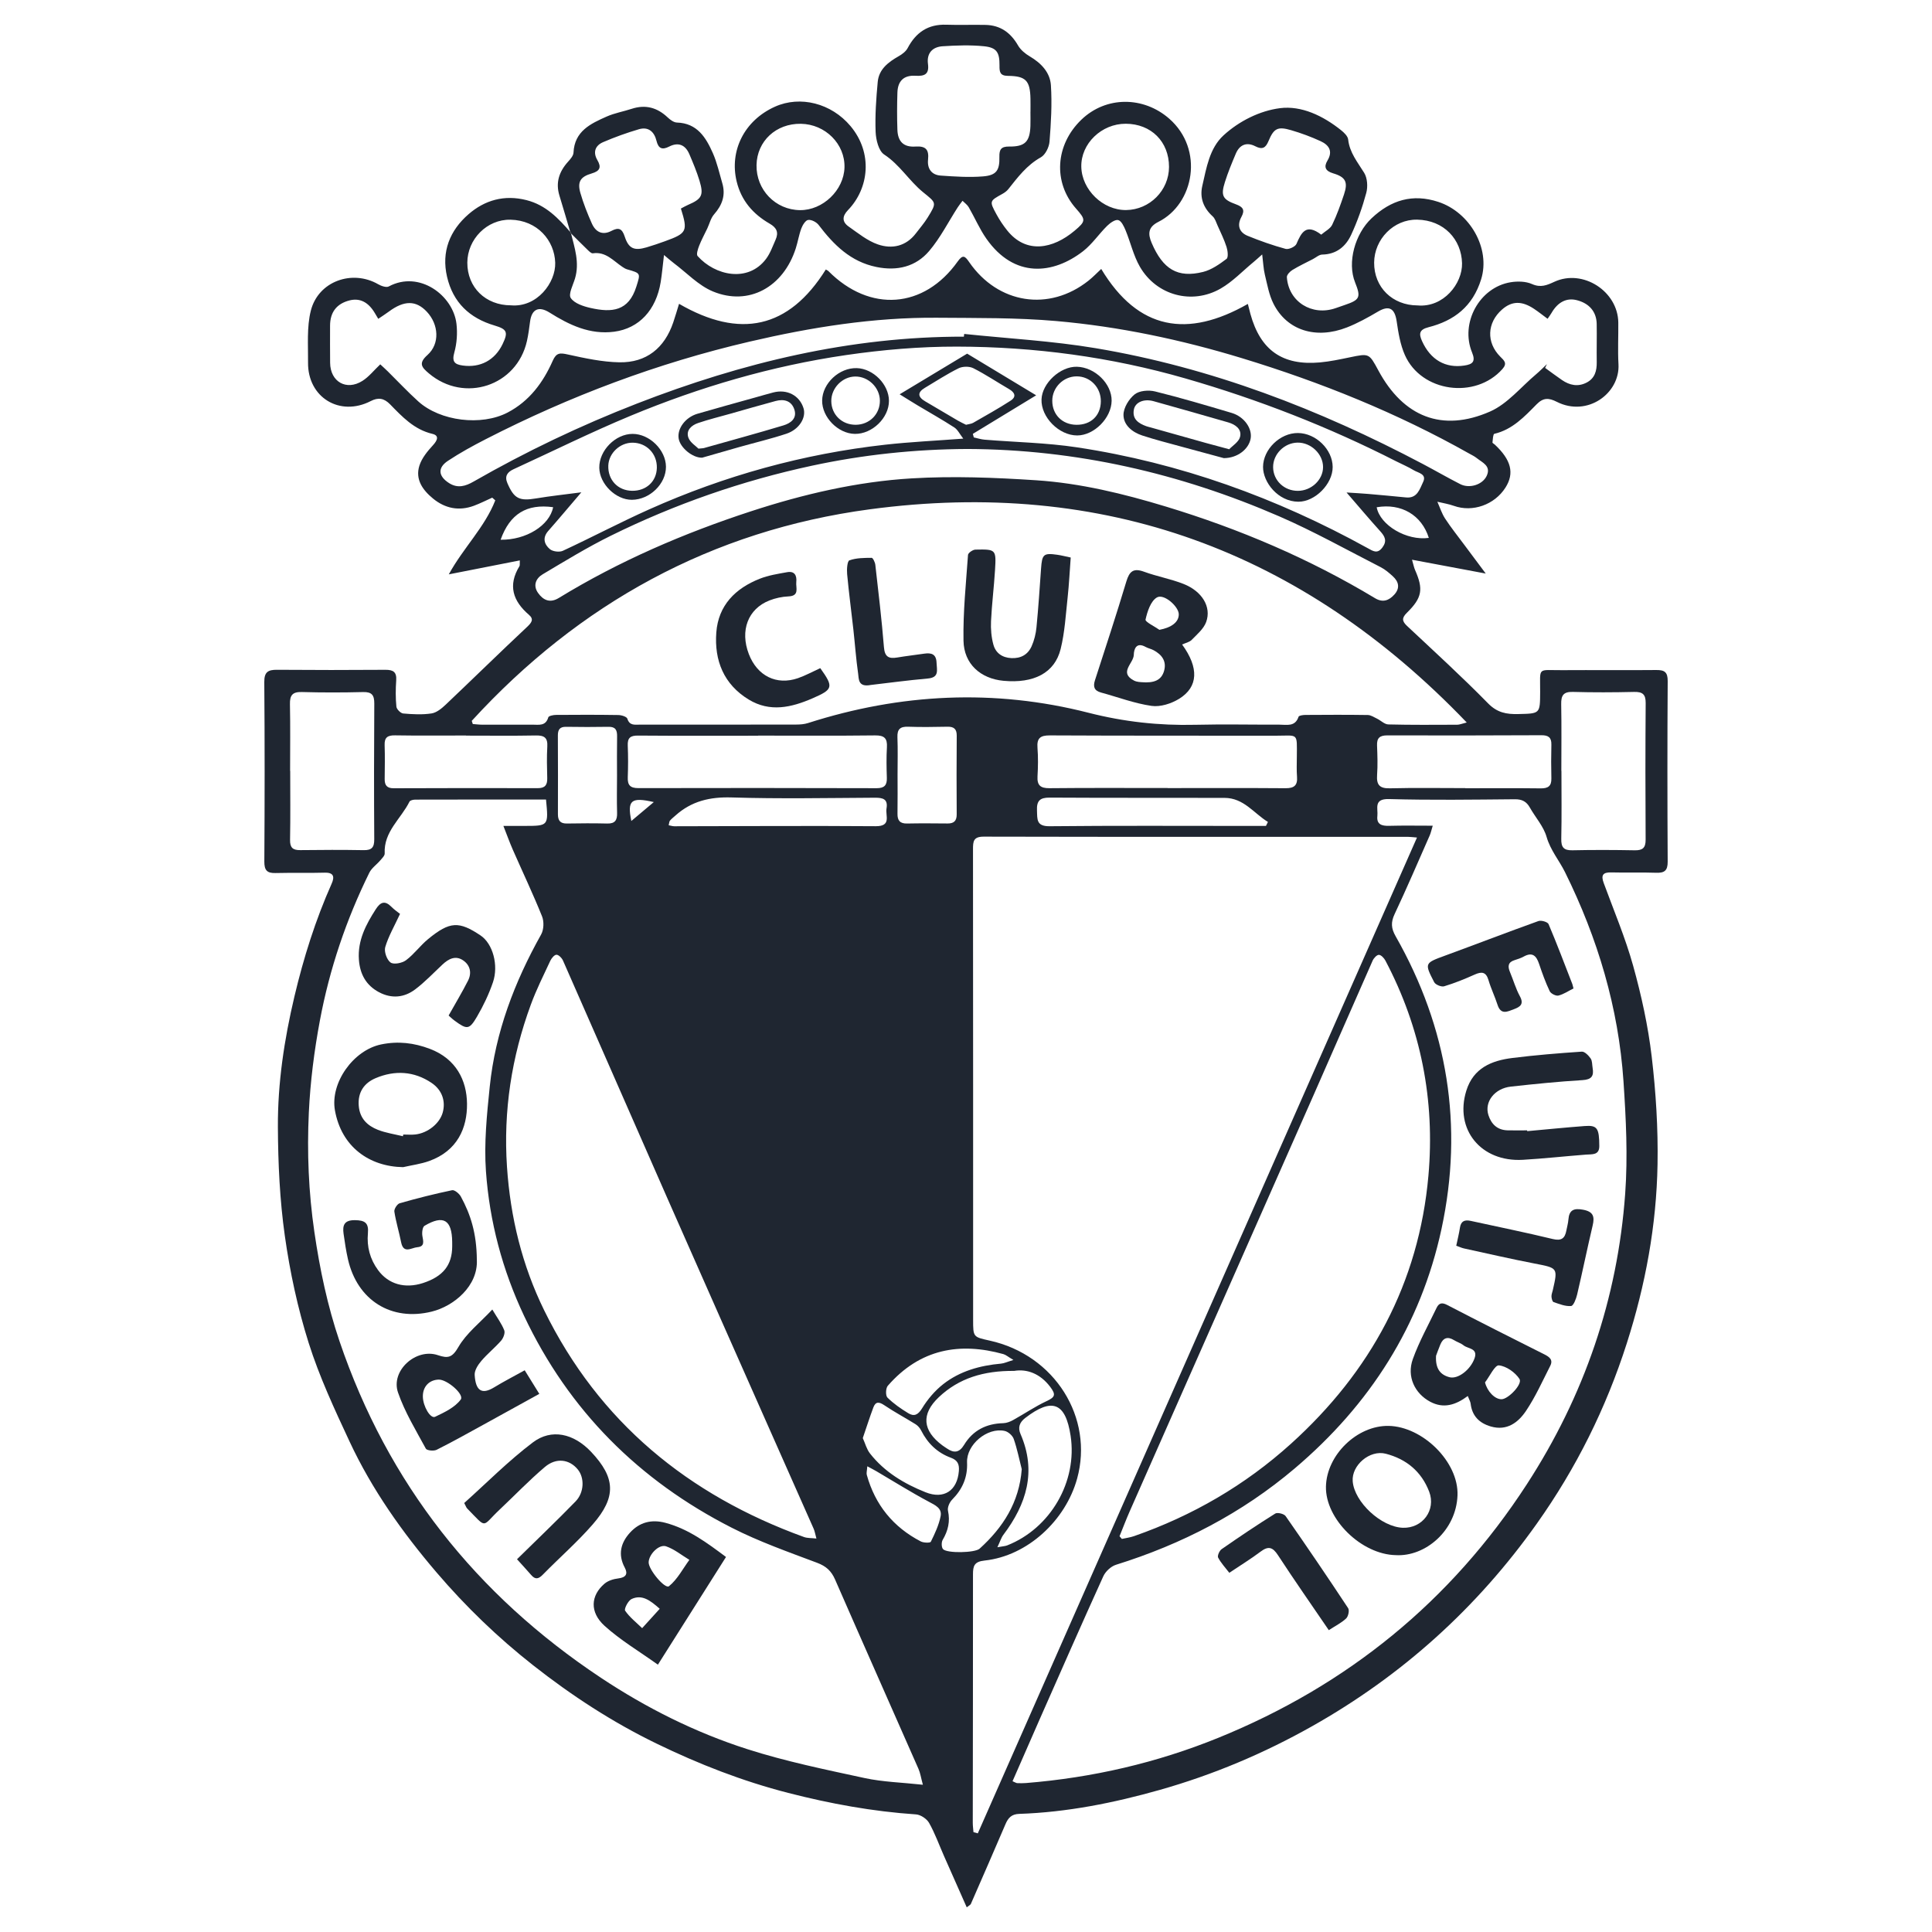 <?xml version="1.0" encoding="utf-8"?>
<!-- Generator: Adobe Illustrator 16.0.3, SVG Export Plug-In . SVG Version: 6.00 Build 0)  -->
<!DOCTYPE svg PUBLIC "-//W3C//DTD SVG 1.0//EN" "http://www.w3.org/TR/2001/REC-SVG-20010904/DTD/svg10.dtd">
<svg version="1.0" id="Capa_1" xmlns="http://www.w3.org/2000/svg" xmlns:xlink="http://www.w3.org/1999/xlink" x="0px" y="0px"
	 width="400px" height="400px" viewBox="0 0 400 400" enable-background="new 0 0 400 400" xml:space="preserve">
<g>
	<path fill-rule="evenodd" clip-rule="evenodd" fill="#1F2631" d="M118.124,48.227c-0.764-2.573-1.506-5.151-2.296-7.716
		c-0.836-2.719-0.061-4.987,1.784-7.031c0.487-0.54,1.097-1.232,1.127-1.88c0.207-4.448,3.542-5.994,6.864-7.467
		c1.637-0.725,3.453-1.037,5.167-1.599c2.878-0.945,5.315-0.266,7.483,1.792c0.515,0.489,1.25,1.027,1.899,1.047
		c4.204,0.132,6.004,3.096,7.437,6.329c0.877,1.979,1.341,4.145,1.957,6.236c0.73,2.481-0.021,4.533-1.702,6.441
		c-0.685,0.777-0.938,1.931-1.399,2.907c-0.563,1.192-1.207,2.352-1.685,3.576c-0.266,0.681-0.639,1.801-0.324,2.154
		c3.631,4.071,10.427,5.528,14.145,0.617c0.886-1.172,1.394-2.643,2.002-4.01c0.651-1.464,0.263-2.458-1.227-3.315
		c-3.434-1.976-5.889-4.758-6.848-8.777c-1.498-6.276,1.551-12.578,7.946-15.445c5.223-2.341,11.669-0.724,15.646,4.03
		c4.631,5.537,3.856,12.839-0.537,17.389c-1.236,1.28-1.229,2.44,0.148,3.405c1.937,1.357,3.858,2.939,6.039,3.692
		c2.928,1.01,5.822,0.408,7.882-2.297c0.817-1.074,1.712-2.102,2.419-3.245c1.971-3.183,1.798-3.031-0.957-5.282
		c-2.873-2.348-4.797-5.667-8.035-7.785c-1.15-0.752-1.705-3.063-1.77-4.692c-0.135-3.436,0.117-6.902,0.434-10.334
		c0.245-2.651,2.202-4.11,4.365-5.342c0.705-0.402,1.465-0.973,1.829-1.663c1.712-3.247,4.229-4.974,7.988-4.845
		c2.717,0.094,5.439-0.02,8.157,0.041c3.065,0.069,5.188,1.606,6.711,4.25c0.533,0.925,1.494,1.717,2.435,2.27
		c2.354,1.383,4.199,3.319,4.372,5.967c0.253,3.875,0.022,7.802-0.286,11.683c-0.091,1.151-0.862,2.72-1.799,3.243
		c-2.89,1.613-4.765,4.106-6.728,6.585c-0.319,0.403-0.776,0.735-1.232,0.987c-2.67,1.477-2.716,1.487-1.23,4.224
		c0.643,1.185,1.406,2.326,2.252,3.375c3.931,4.877,9.433,3.803,13.907,0.044c2.396-2.012,2.36-2.29,0.307-4.616
		c-4.773-5.407-4.302-13.173,1.114-18.385c5.139-4.944,12.892-4.849,18.183-0.223c7.288,6.375,5.168,17.657-2.227,21.37
		c-2.116,1.063-2.228,2.43-1.401,4.361c2.333,5.449,5.373,7.324,10.647,6.007c1.747-0.436,3.379-1.589,4.853-2.696
		c0.407-0.306,0.257-1.688,0.009-2.464c-0.487-1.526-1.209-2.98-1.863-4.45c-0.294-0.66-0.516-1.447-1.019-1.902
		c-1.913-1.734-2.709-3.854-2.138-6.315c0.864-3.73,1.479-7.776,4.397-10.452c3.245-2.975,7.519-5.086,11.668-5.623
		c4.473-0.579,8.949,1.592,12.652,4.55c0.626,0.5,1.401,1.233,1.478,1.928c0.301,2.743,1.96,4.704,3.318,6.911
		c0.665,1.082,0.778,2.861,0.436,4.135c-0.796,2.964-1.838,5.897-3.126,8.683c-1.118,2.418-3.052,4.051-5.999,4.1
		c-0.647,0.011-1.287,0.605-1.927,0.938c-1.427,0.74-2.888,1.423-4.255,2.259c-0.512,0.312-1.169,1.009-1.137,1.488
		c0.347,5.09,5.203,8.121,10.116,6.402c0.64-0.224,1.279-0.447,1.922-0.666c3.085-1.049,3.322-1.578,2.086-4.655
		c-1.675-4.167,0.002-10.058,3.391-13.259c4.034-3.811,8.526-5.158,13.836-3.415c6.532,2.144,10.865,9.634,8.864,16.046
		c-1.75,5.611-5.569,8.552-10.895,9.907c-1.963,0.5-2.004,1.391-1.329,2.884c1.751,3.867,4.843,5.641,8.747,5.049
		c1.677-0.254,2.397-0.776,1.608-2.694c-2.519-6.121,1.534-13.503,7.98-14.553c1.436-0.234,3.14-0.197,4.427,0.375
		c1.804,0.802,3.089,0.24,4.641-0.475c5.884-2.709,13.151,1.971,13.224,8.452c0.032,2.87-0.127,5.749,0.037,8.61
		c0.345,6.033-6.441,11.008-12.771,7.795c-1.663-0.843-2.793-0.892-4.177,0.515c-2.519,2.558-5.008,5.234-8.759,6.112
		c-0.261,0.061-0.311,1.162-0.382,1.787c-0.015,0.127,0.319,0.288,0.484,0.442c3.405,3.181,4.089,5.929,2.214,8.894
		c-2.266,3.582-6.823,5.17-10.67,3.793c-1.105-0.396-2.288-0.575-3.436-0.854c0.523,1.167,0.909,2.424,1.601,3.481
		c1.229,1.879,2.639,3.639,3.979,5.444c1.327,1.786,2.662,3.567,4.436,5.942c-5.341-1.002-10.104-1.896-15.265-2.865
		c0.306,1.047,0.406,1.622,0.636,2.141c1.742,3.948,1.481,5.722-1.679,8.826c-1.097,1.078-1.052,1.745,0.017,2.747
		c5.639,5.292,11.361,10.505,16.771,16.024c1.897,1.936,3.806,2.273,6.22,2.217c4.56-0.106,4.541-0.03,4.563-4.553
		c0.027-5.32-0.685-4.5,4.56-4.535c6.496-0.044,12.993,0.035,19.489-0.029c1.709-0.016,2.371,0.429,2.359,2.301
		c-0.081,12.463-0.073,24.928-0.003,37.392c0.011,1.862-0.682,2.341-2.399,2.281c-3.094-0.108-6.194,0.012-9.289-0.071
		c-1.75-0.047-2.142,0.596-1.561,2.18c2.09,5.704,4.48,11.327,6.104,17.163c1.706,6.139,3.087,12.438,3.834,18.758
		c0.873,7.396,1.341,14.899,1.212,22.343c-0.218,12.632-2.498,24.959-6.365,37.048c-4.298,13.433-10.488,25.864-18.613,37.315
		c-12.37,17.438-27.874,31.445-46.54,41.965c-10.015,5.646-20.526,10.068-31.554,13.188c-9.503,2.688-19.185,4.63-29.106,4.961
		c-1.572,0.052-2.269,0.835-2.816,2.113c-2.366,5.516-4.762,11.019-7.17,16.517c-0.102,0.233-0.431,0.367-0.86,0.713
		c-1.622-3.661-3.186-7.178-4.739-10.699c-1-2.268-1.839-4.625-3.052-6.771c-0.48-0.851-1.747-1.701-2.708-1.767
		c-8.978-0.605-17.753-2.212-26.465-4.45c-9.469-2.433-18.482-5.951-27.249-10.208c-9.144-4.439-17.587-9.943-25.57-16.224
		c-7.306-5.746-13.959-12.159-19.975-19.204c-7.084-8.295-13.386-17.185-18.014-27.1c-3.12-6.685-6.265-13.435-8.478-20.443
		c-2.269-7.19-3.873-14.668-4.929-22.137c-1.052-7.434-1.4-15.013-1.439-22.531c-0.047-9.12,1.309-18.113,3.421-27.037
		c1.903-8.042,4.359-15.836,7.711-23.372c0.604-1.355,0.492-2.325-1.444-2.27c-3.396,0.095-6.799-0.008-10.196,0.076
		c-1.751,0.044-2.31-0.585-2.299-2.38c0.076-12.388,0.09-24.777-0.01-37.166c-0.017-2.102,0.8-2.548,2.64-2.534
		c7.478,0.057,14.956,0.06,22.435,0.004c1.629-0.012,2.358,0.458,2.237,2.195c-0.125,1.804-0.14,3.634,0.038,5.43
		c0.053,0.537,0.88,1.371,1.41,1.417c1.949,0.172,3.954,0.282,5.873-0.012c1.056-0.163,2.109-1.042,2.943-1.832
		c5.618-5.324,11.143-10.747,16.79-16.04c0.954-0.893,1.523-1.604,0.441-2.532c-3.35-2.874-4.408-6.119-1.973-10.095
		c0.1-0.163,0.032-0.429,0.069-1.183c-4.893,0.961-9.633,1.894-14.704,2.89c3.024-5.519,7.459-9.768,9.625-15.321
		c-0.211-0.186-0.422-0.373-0.632-0.56c-1.264,0.565-2.5,1.202-3.796,1.68c-3.089,1.14-5.959,0.559-8.458-1.491
		c-2.127-1.744-3.742-3.963-2.817-6.84c0.498-1.553,1.672-2.973,2.807-4.209c0.94-1.023,1.319-2.003-0.126-2.346
		c-3.778-0.892-6.241-3.538-8.746-6.106c-1.295-1.327-2.493-1.466-4.017-0.682c-6.407,3.298-13.056-0.753-12.98-7.973
		c0.038-3.598-0.286-7.341,0.58-10.758c1.544-6.087,8.564-8.56,13.943-5.457c0.63,0.363,1.678,0.729,2.188,0.456
		c6.347-3.403,13.33,1.864,14.018,7.727c0.228,1.947,0.083,4.057-0.443,5.938c-0.534,1.909,0.045,2.47,1.739,2.705
		c3.635,0.504,6.659-1.099,8.258-4.441c1.175-2.459,0.95-3.069-1.672-3.845c-5.18-1.53-8.596-4.77-9.832-10.086
		c-1.214-5.219,0.596-9.614,4.454-12.959c3.358-2.913,7.393-4.075,11.978-2.916c4.044,1.023,6.648,3.793,9.198,6.741
		c0.776,3.123,1.848,6.211,0.856,9.505c-0.41,1.36-1.403,3.227-0.872,4.022c0.744,1.116,2.602,1.725,4.094,2.062
		c4.445,1.002,7.884,0.685,9.488-4.429c0.872-2.777,0.943-2.746-1.91-3.565c-0.352-0.101-0.683-0.312-0.992-0.519
		c-1.881-1.259-3.434-3.193-6.105-2.803c-0.327,0.048-0.78-0.42-1.101-0.728C120.455,50.572,119.295,49.393,118.124,48.227z
		 M201.547,379.326c0.299,0.083,0.599,0.166,0.897,0.249c30.279-68.657,60.56-137.315,90.928-206.173
		c-0.904-0.073-1.35-0.14-1.796-0.14c-29.298-0.002-58.598,0.022-87.896-0.043c-2.14-0.005-2.231,0.958-2.23,2.607
		c0.033,32.471,0.024,64.94,0.025,97.411c0,3.605,0.01,3.564,3.454,4.327c13.476,2.983,21.553,15.972,18.078,28.569
		c-2.383,8.636-10.241,16.006-19.162,16.961c-2.133,0.229-2.4,1.108-2.399,2.862c0.013,17.142-0.026,34.282-0.043,51.424
		C201.402,378.029,201.497,378.678,201.547,379.326z M209.634,368.785c0.56,0.233,0.762,0.383,0.971,0.392
		c0.602,0.026,1.209,0.031,1.809-0.017c13.754-1.109,27.075-4.181,39.841-9.371c26.698-10.855,48.115-28.24,63.849-52.468
		c11.902-18.33,18.804-38.437,20.375-60.206c0.557-7.705,0.167-15.523-0.355-23.252c-1.028-15.229-5.349-29.644-12.101-43.286
		c-1.212-2.447-3.018-4.533-3.821-7.317c-0.628-2.173-2.315-4.032-3.464-6.068c-0.703-1.248-1.615-1.726-3.1-1.713
		c-8.687,0.076-17.379,0.203-26.06-0.041c-3.26-0.091-2.234,1.971-2.406,3.488c-0.199,1.76,0.894,2.097,2.425,2.053
		c2.907-0.082,5.818-0.024,9.037-0.024c-0.28,0.915-0.394,1.484-0.622,2.004c-2.399,5.445-4.743,10.917-7.275,16.301
		c-0.794,1.689-0.721,2.936,0.204,4.561c10.805,18.991,14.102,39.284,9.509,60.61c-4.306,19.998-14.833,36.406-30.401,49.602
		c-10.919,9.254-23.362,15.686-36.996,19.938c-1.04,0.324-2.17,1.382-2.627,2.387c-4.484,9.868-8.839,19.794-13.22,29.709
		C213.356,360.248,211.535,364.44,209.634,368.785z M113.046,165.535c-9.11,0-18.087-0.005-27.064,0.018
		c-0.413,0-1.066,0.142-1.202,0.417c-1.751,3.547-5.36,6.206-5.134,10.724c0.023,0.469-0.549,1.008-0.923,1.448
		c-0.736,0.866-1.775,1.564-2.258,2.544c-4.791,9.722-8.237,19.938-10.229,30.567c-1.18,6.289-1.994,12.697-2.296,19.085
		c-0.39,8.241-0.059,16.478,1.145,24.717c1.127,7.721,2.717,15.295,5.209,22.638c9.995,29.44,28.273,52.514,54.12,69.675
		c9.435,6.266,19.527,11.312,30.271,14.763c7.934,2.547,16.161,4.23,24.324,5.997c3.767,0.814,7.689,0.908,12.063,1.386
		c-0.404-1.492-0.536-2.436-0.905-3.274c-5.749-13.075-11.553-26.126-17.274-39.214c-0.776-1.776-1.854-2.766-3.722-3.467
		c-5.969-2.245-12.031-4.382-17.696-7.27c-19.177-9.775-33.701-24.247-42.958-43.824c-4.496-9.508-7.169-19.556-7.909-29.977
		c-0.411-5.795,0.19-11.706,0.789-17.519c1.161-11.27,5.12-21.649,10.639-31.497c0.558-0.996,0.622-2.677,0.19-3.749
		c-1.875-4.66-4.034-9.205-6.056-13.807c-0.664-1.513-1.22-3.072-1.948-4.921c1.809,0,3.086,0.001,4.363,0
		C113.578,170.991,113.578,170.991,113.046,165.535z M97.67,149.248c0.071,0.217,0.142,0.435,0.213,0.652
		c0.639,0.047,1.277,0.134,1.916,0.136c3.475,0.011,6.949,0.001,10.423-0.004c1.318-0.002,2.757,0.356,3.298-1.518
		c0.088-0.301,1.037-0.494,1.59-0.498c4.306-0.036,8.61-0.045,12.915,0.024c0.649,0.011,1.728,0.339,1.859,0.757
		c0.464,1.466,1.522,1.232,2.555,1.232c10.802,0,21.604,0.005,32.405-0.017c0.816-0.001,1.673-0.063,2.443-0.31
		c19.157-6.143,38.59-7.111,58.061-2.135c7.352,1.878,14.605,2.673,22.101,2.493c5.813-0.14,11.632-0.012,17.447-0.029
		c1.513-0.004,3.245,0.499,3.956-1.636c0.087-0.259,0.926-0.372,1.417-0.375c4.305-0.029,8.611-0.051,12.915,0.016
		c0.645,0.01,1.3,0.455,1.921,0.756c0.791,0.385,1.544,1.173,2.328,1.193c4.756,0.12,9.516,0.079,14.274,0.062
		c0.461-0.001,0.921-0.209,1.964-0.463c-34.146-35.632-75.282-50.608-123.613-44.135C147.382,109.828,119.912,124.947,97.67,149.248
		z M231.787,318.064c0.161,0.185,0.322,0.37,0.483,0.553c0.843-0.188,1.715-0.295,2.525-0.578
		c12.091-4.223,22.975-10.534,32.482-19.121c16.492-14.896,26.491-33.271,28.464-55.514c1.382-15.604-1.544-30.567-8.908-44.524
		c-0.273-0.519-0.879-1.174-1.345-1.188c-0.43-0.012-1.066,0.675-1.296,1.194c-4.056,9.16-8.04,18.352-12.086,27.517
		c-12.731,28.842-25.483,57.675-38.218,86.517C233.142,314.613,232.486,316.349,231.787,318.064z M169.032,318.537
		c-0.255-0.917-0.344-1.509-0.577-2.038c-2.799-6.344-5.625-12.678-8.432-19.019c-7.261-16.399-14.539-32.791-21.768-49.204
		c-7.247-16.457-14.437-32.938-21.69-49.393c-0.234-0.532-0.891-1.213-1.352-1.213c-0.438,0-1.036,0.727-1.287,1.264
		c-1.399,2.999-2.89,5.973-4.027,9.073c-3.981,10.844-5.712,21.988-4.932,33.599c0.703,10.439,3.126,20.365,7.706,29.699
		c11.35,23.127,29.805,38.225,53.786,46.92C167.171,318.481,167.997,318.42,169.032,318.537z M227.996,55.684
		c7.659,12.727,17.902,14.347,30.358,7.241c0.206,0.807,0.357,1.441,0.53,2.07c2.063,7.508,6.636,10.742,14.389,10.04
		c2.096-0.19,4.174-0.637,6.24-1.064c3.944-0.817,3.938-0.846,5.864,2.729c5.164,9.589,13.194,12.86,23.119,8.505
		c3.62-1.588,6.404-5.086,9.553-7.733c0.777-0.654,1.487-1.388,2.229-2.084c-0.126,0.26-0.252,0.521-0.378,0.781
		c1.16,0.838,2.305,1.699,3.483,2.508c1.604,1.101,3.33,1.46,5.125,0.523c1.685-0.88,2.105-2.423,2.08-4.208
		c-0.039-2.643,0.039-5.287-0.008-7.929c-0.046-2.541-1.56-4.278-4.157-4.926c-2.086-0.52-3.912,0.419-5.195,2.654
		c-0.209,0.365-0.471,0.7-0.817,1.21c-1.02-0.752-1.891-1.453-2.819-2.068c-2.546-1.688-4.59-1.622-6.621,0.16
		c-3.105,2.725-3.282,6.818-0.356,9.749c0.809,0.81,1.516,1.356,0.438,2.57c-5.586,6.302-16.772,4.795-20.186-2.904
		c-0.956-2.157-1.352-4.613-1.7-6.977c-0.399-2.714-1.578-3.37-3.869-2.02c-2.07,1.22-4.198,2.404-6.429,3.278
		c-6.431,2.518-12.418,0.619-15.202-4.894c-0.931-1.842-1.294-3.988-1.791-6.026c-0.29-1.188-0.332-2.437-0.553-4.191
		c-0.864,0.762-1.321,1.188-1.802,1.584c-2.253,1.857-4.313,4.057-6.811,5.489c-5.947,3.41-13.285,1.4-16.707-4.523
		c-1.334-2.309-1.93-5.037-2.96-7.534c-0.338-0.818-0.872-1.961-1.526-2.127c-0.637-0.161-1.686,0.595-2.302,1.202
		c-1.713,1.691-3.09,3.778-4.967,5.235c-6.198,4.809-14.246,5.682-20.04-2.602c-1.415-2.022-2.396-4.344-3.64-6.493
		c-0.301-0.52-0.851-0.896-1.286-1.338c-0.335,0.456-0.696,0.894-1.002,1.369c-1.948,3.023-3.59,6.305-5.898,9.02
		c-2.779,3.27-6.623,4.193-10.919,3.318c-5.353-1.09-8.844-4.584-11.971-8.699c-0.451-0.593-1.481-1.131-2.161-1.045
		c-0.549,0.068-1.155,1.048-1.417,1.744c-0.501,1.333-0.719,2.769-1.153,4.13c-2.565,8.037-9.74,12.005-17.155,8.936
		c-3.008-1.245-5.443-3.876-8.13-5.889c-0.593-0.445-1.145-0.946-2.002-1.66c-0.266,2.211-0.412,3.922-0.686,5.612
		c-0.936,5.77-4.463,9.587-9.619,10.269c-5.018,0.663-9.301-1.386-13.385-3.96c-2.221-1.4-3.702-0.734-4.04,1.872
		c-0.175,1.345-0.35,2.697-0.646,4.019c-2.092,9.319-12.962,12.89-20.283,6.715c-1.481-1.25-2.268-2.076-0.309-3.826
		c2.6-2.322,2.335-6.327-0.135-8.955c-2.238-2.382-4.687-2.384-7.862-0.028c-0.686,0.509-1.41,0.965-2.194,1.498
		c-0.354-0.596-0.544-0.915-0.733-1.232c-1.349-2.252-3.099-3.119-5.216-2.581c-2.658,0.676-4.023,2.437-4.029,5.222
		c-0.005,2.568-0.016,5.136,0.011,7.704c0.041,3.917,3.364,5.837,6.688,3.737c1.345-0.85,2.383-2.186,3.694-3.427
		c0.493,0.461,1.046,0.953,1.572,1.472c2.097,2.068,4.109,4.227,6.293,6.198c4.559,4.116,13.069,5.146,18.51,2.303
		c4.492-2.348,7.348-6.215,9.332-10.712c0.757-1.712,1.528-1.651,3.119-1.303c3.518,0.771,7.11,1.558,10.685,1.621
		c5.588,0.099,9.343-2.95,11.146-8.253c0.423-1.24,0.782-2.501,1.204-3.857c12.571,7.28,22.701,5.196,30.385-7.105
		c0.18,0.11,0.403,0.195,0.558,0.349c8.563,8.604,19.781,7.792,26.749-2.014c1.082-1.521,1.528-1.096,2.382,0.141
		c5.976,8.667,16.552,10.297,24.693,3.839C226.284,57.378,227.105,56.51,227.996,55.684z M278.789,101.965
		c1.827,0.119,3.142,0.182,4.452,0.296c2.624,0.227,5.247,0.469,7.869,0.728c2.34,0.231,2.833-1.752,3.528-3.188
		c0.812-1.674-1.009-1.881-1.933-2.444c-1.151-0.701-2.41-1.223-3.614-1.837c-14.003-7.142-28.583-12.82-43.679-17.172
		c-15.438-4.451-31.251-6.555-47.271-6.586c-7.67-0.015-15.403,0.646-22.997,1.755c-15.367,2.244-30.227,6.6-44.561,12.555
		c-8.205,3.409-16.18,7.369-24.261,11.077c-1.283,0.589-1.891,1.445-1.271,2.882c1.389,3.228,2.473,3.744,5.979,3.155
		c2.909-0.489,5.85-0.795,9.332-1.256c-2.562,2.995-4.679,5.527-6.859,8.003c-1.252,1.421-0.812,2.781,0.339,3.757
		c0.595,0.504,1.975,0.681,2.694,0.346c5.998-2.784,11.853-5.883,17.887-8.582c15.578-6.968,31.862-11.484,48.834-13.382
		c5.158-0.577,10.353-0.815,16.18-1.258c-0.732-0.941-1.147-1.854-1.855-2.313c-2.466-1.601-5.037-3.038-7.562-4.55
		c-1.185-0.71-2.352-1.449-3.756-2.316c4.896-2.949,9.437-5.683,13.976-8.416c4.536,2.739,9.321,5.627,14.289,8.627
		c-4.584,2.79-8.847,5.384-13.11,7.98c0.065,0.246,0.132,0.491,0.197,0.737c0.745,0.161,1.484,0.407,2.237,0.469
		c6.378,0.524,12.817,0.631,19.128,1.585c21.325,3.224,41.318,10.454,60.175,20.867c1.135,0.626,2.024,1.263,3.064-0.142
		c1.001-1.351,0.517-2.28-0.455-3.355C283.512,107.495,281.348,104.921,278.789,101.965z M199.561,69.701
		c0.021-0.188,0.043-0.376,0.064-0.564c9.064,0.952,18.206,1.442,27.178,2.945c23.958,4.014,46.353,12.664,67.768,23.974
		c2.599,1.372,5.144,2.849,7.762,4.181c1.904,0.97,4.608,0.128,5.469-1.713c0.964-2.063-0.886-2.738-2.061-3.684
		c-0.465-0.375-1.024-0.634-1.551-0.931c-14.918-8.406-30.705-14.771-47.052-19.75c-12.563-3.827-25.401-6.548-38.479-7.694
		c-8.146-0.714-16.375-0.611-24.568-0.68c-13.182-0.111-26.119,1.967-38.907,4.947c-19.033,4.437-37.207,11.269-54.592,20.184
		c-2.682,1.375-5.341,2.831-7.85,4.492c-2.199,1.456-1.985,3.185,0.218,4.602c1.808,1.164,3.441,0.64,5.086-0.303
		c10.884-6.237,22.175-11.624,33.865-16.165C153.674,75.087,176.06,69.662,199.561,69.701z M200.296,92.956
		c-10.896,0.051-21.59,1.184-32.159,3.456c-14.478,3.112-28.374,7.947-41.646,14.49c-4.846,2.389-9.478,5.226-14.127,7.994
		c-1.399,0.833-2.072,2.308-0.96,3.872c1.073,1.51,2.472,2.147,4.285,1.039c12.514-7.65,25.889-13.408,39.799-17.952
		c10.826-3.536,21.92-6.135,33.271-6.813c8.55-0.511,17.192-0.17,25.754,0.391c9.165,0.602,18.108,2.788,26.898,5.455
		c15.174,4.605,29.678,10.768,43.281,18.965c1.623,0.977,2.896,0.462,4.005-0.77c1.189-1.321,0.912-2.641-0.318-3.762
		c-0.776-0.707-1.6-1.421-2.523-1.893c-6.967-3.559-13.814-7.399-20.978-10.512C244.281,97.966,222.756,93.041,200.296,92.956z
		 M241.736,163.152c0,0.004,0,0.008,0,0.013c8.149,0,16.3-0.035,24.449,0.027c1.773,0.013,2.489-0.609,2.349-2.387
		c-0.106-1.35-0.046-2.715-0.038-4.073c0.028-5.186,0.37-4.405-4.487-4.41c-15.545-0.019-31.09,0.014-46.635-0.065
		c-1.983-0.01-2.729,0.555-2.574,2.565c0.151,1.95,0.12,3.927,0.007,5.882c-0.108,1.87,0.583,2.503,2.48,2.484
		C225.436,163.104,233.586,163.152,241.736,163.152z M156.97,152.3c0,0.008,0,0.017,0,0.024c-8.296,0-16.591,0.035-24.886-0.03
		c-1.575-0.013-2.18,0.475-2.114,2.061c0.091,2.183,0.088,4.375,0.004,6.559c-0.063,1.632,0.491,2.262,2.211,2.258
		c16.439-0.043,32.879-0.029,49.318,0.015c1.588,0.004,2.157-0.609,2.108-2.14c-0.067-2.109-0.111-4.228,0.015-6.332
		c0.111-1.872-0.544-2.479-2.45-2.456C173.107,152.354,165.038,152.3,156.97,152.3z M213.341,23.129c0.002,0,0.005,0,0.008,0
		c0-0.906,0.017-1.812-0.004-2.718c-0.079-3.702-0.955-4.673-4.67-4.703c-1.702-0.014-1.75-0.892-1.739-2.159
		c0.023-2.714-0.593-3.708-3.219-3.973c-2.823-0.285-5.707-0.179-8.548,0.002c-2.102,0.134-3.338,1.417-3.044,3.657
		c0.276,2.109-0.654,2.57-2.584,2.453c-2.422-0.148-3.666,1.077-3.743,3.479c-0.083,2.563-0.091,5.133-0.003,7.695
		c0.083,2.435,1.279,3.645,3.726,3.48c2.185-0.147,2.835,0.658,2.621,2.715c-0.192,1.852,0.721,3.166,2.616,3.296
		c2.918,0.201,5.871,0.403,8.774,0.168c2.751-0.223,3.451-1.242,3.379-4.048c-0.04-1.544,0.381-2.152,2.023-2.133
		c3.291,0.04,4.286-1.01,4.401-4.271C213.37,25.092,213.341,24.11,213.341,23.129z M323.259,159.609c0.007,0,0.014,0,0.02,0
		c0,4.677,0.069,9.357-0.034,14.033c-0.039,1.756,0.477,2.439,2.294,2.4c4.298-0.093,8.602-0.078,12.9,0.002
		c1.638,0.03,2.281-0.478,2.271-2.2c-0.06-9.431-0.059-18.863,0.01-28.294c0.013-1.827-0.674-2.335-2.411-2.294
		c-4.223,0.098-8.452,0.116-12.674-0.004c-1.972-0.055-2.439,0.758-2.405,2.551C323.318,150.403,323.259,155.007,323.259,159.609z
		 M60.062,159.604c0.008,0,0.016,0,0.023,0c0,4.758,0.058,9.516-0.031,14.271c-0.03,1.605,0.55,2.151,2.094,2.133
		c4.379-0.052,8.761-0.073,13.139,0.007c1.688,0.03,2.21-0.577,2.198-2.252c-0.062-9.363-0.054-18.728,0.008-28.091
		c0.012-1.727-0.481-2.436-2.32-2.388c-4.226,0.109-8.459,0.112-12.684-0.006c-1.926-0.053-2.495,0.664-2.458,2.507
		C60.125,150.391,60.062,154.998,60.062,159.604z M273.547,48.584c0.846-0.731,1.873-1.229,2.263-2.034
		c0.977-2.018,1.731-4.152,2.449-6.282c0.864-2.57,0.357-3.606-2.251-4.383c-1.597-0.476-1.97-1.314-1.17-2.643
		c1.181-1.96,0.284-3.225-1.402-4.004c-1.973-0.912-4.035-1.672-6.121-2.284c-2.779-0.814-3.58-0.395-4.686,2.257
		c-0.582,1.398-1.258,1.829-2.728,1.071c-1.789-0.924-3.253-0.332-4.041,1.533c-0.818,1.935-1.625,3.886-2.255,5.888
		c-0.881,2.793-0.502,3.593,2.281,4.597c1.501,0.542,1.905,1.198,1.127,2.63c-0.935,1.717-0.455,3.179,1.309,3.899
		c2.562,1.046,5.187,1.972,7.852,2.699c0.637,0.174,1.993-0.444,2.245-1.031C269.435,48.133,270.414,46.193,273.547,48.584z
		 M140.973,43.178c0.558-0.29,0.997-0.553,1.463-0.753c2.878-1.235,3.304-1.995,2.385-5.019c-0.566-1.865-1.327-3.677-2.093-5.473
		c-0.827-1.942-2.273-2.568-4.205-1.578c-1.45,0.743-2.219,0.381-2.604-1.198c-0.457-1.876-1.667-2.979-3.639-2.399
		c-2.516,0.74-5,1.634-7.409,2.669c-1.625,0.698-2.16,2.074-1.192,3.724c0.88,1.501,0.516,2.266-1.18,2.761
		c-2.359,0.689-2.995,1.759-2.335,4.048c0.623,2.159,1.46,4.27,2.376,6.324c0.782,1.754,2.188,2.49,4.049,1.522
		c1.469-0.764,2.193-0.536,2.752,1.175c0.821,2.517,1.979,2.975,4.506,2.237c1.296-0.378,2.574-0.821,3.845-1.28
		C142.223,48.297,142.437,47.872,140.973,43.178z M303.377,163.171c0,0.009,0,0.019,0,0.028c5.203,0,10.407-0.04,15.609,0.024
		c1.522,0.019,2.245-0.462,2.209-2.052c-0.055-2.336-0.057-4.675,0.001-7.011c0.038-1.495-0.646-1.944-2.06-1.938
		c-10.632,0.047-21.265,0.067-31.896,0.032c-1.557-0.005-2.199,0.517-2.136,2.089c0.081,2.033,0.154,4.08,0.009,6.105
		c-0.146,2.047,0.512,2.818,2.655,2.764C292.969,163.083,298.174,163.171,303.377,163.171z M96.483,152.302c0-0.008,0-0.017,0-0.024
		c-4.898,0-9.797,0.05-14.693-0.03c-1.543-0.025-2.213,0.422-2.156,2.032c0.082,2.333,0.031,4.671,0.01,7.007
		c-0.012,1.279,0.449,1.918,1.86,1.913c9.946-0.042,19.894-0.045,29.84-0.02c1.492,0.004,1.992-0.654,1.956-2.059
		c-0.056-2.184-0.115-4.376,0.013-6.553c0.108-1.827-0.621-2.331-2.362-2.297C106.129,152.364,101.306,152.302,96.483,152.302z
		 M211.543,304.181c-0.533-2.096-0.954-4.231-1.663-6.267c-0.245-0.7-1.137-1.492-1.864-1.653c-3.618-0.803-7.956,2.848-7.797,6.527
		c0.134,3.072-0.954,5.537-3.089,7.695c-0.538,0.545-1.01,1.609-0.861,2.295c0.48,2.222,0.027,4.13-1.098,6.038
		c-0.284,0.481-0.265,1.537,0.075,1.914c0.811,0.9,6.601,0.787,7.569-0.091C207.671,316.244,211.017,311.052,211.543,304.181z
		 M262.104,170.998c0.137-0.275,0.272-0.55,0.409-0.825c-2.926-1.779-4.988-4.971-8.997-4.98
		c-12.072-0.028-24.145,0.016-36.216-0.057c-1.992-0.011-2.688,0.667-2.604,2.642c0.077,1.837-0.176,3.312,2.607,3.284
		c13.504-0.138,27.012-0.063,40.518-0.063C259.249,170.998,260.677,170.998,262.104,170.998z M165.817,25.63
		c-5.143-0.083-9.089,3.586-9.185,8.54c-0.099,5.123,3.922,9.291,9.008,9.337c4.719,0.044,9.066-4.125,9.202-8.824
		C174.983,29.825,170.883,25.712,165.817,25.63z M242.032,34.557c0.006-5.222-3.698-8.919-8.95-8.937
		c-5.02-0.018-9.301,4.117-9.21,8.893c0.092,4.786,4.484,9.033,9.282,8.976C238.038,43.43,242.027,39.417,242.032,34.557z
		 M105.788,63.215c5.401,0.473,9.292-4.7,9.162-8.829c-0.144-4.577-3.67-8.789-9.261-8.899c-4.868-0.096-8.917,4.05-8.934,8.887
		C96.737,59.5,100.531,63.214,105.788,63.215z M293.494,63.234c5.378,0.484,9.304-4.537,9.207-8.729
		c-0.114-4.919-3.74-8.933-9.301-9.029c-4.852-0.085-8.869,4.049-8.899,8.896C284.469,59.47,288.276,63.222,293.494,63.234z
		 M209.97,283.83c-6.334-0.052-11.445,1.519-15.593,5.437c-3.718,3.512-3.372,6.94,0.747,9.994c0.303,0.225,0.626,0.421,0.938,0.636
		c1.443,0.99,2.552,0.882,3.542-0.751c1.822-3.006,4.6-4.409,8.109-4.492c0.687-0.017,1.422-0.304,2.037-0.644
		c2.329-1.288,4.545-2.806,6.947-3.929c1.739-0.813,1.966-1.325,0.742-2.943C215.355,284.383,212.636,283.386,209.97,283.83z
		 M138.444,170.861c0.474,0.088,0.817,0.207,1.161,0.207c13.895-0.015,27.788-0.119,41.682-0.011c3.337,0.026,2-2.171,2.258-3.68
		c0.332-1.949-0.759-2.226-2.396-2.217c-9.893,0.055-19.791,0.247-29.675-0.057c-4.487-0.138-8.296,0.758-11.615,3.731
		c-0.39,0.35-0.815,0.67-1.15,1.067C138.545,170.093,138.554,170.431,138.444,170.861z M127.747,160.596
		c0-2.713-0.034-5.428,0.015-8.14c0.023-1.271-0.311-2.001-1.758-1.976c-2.938,0.052-5.88,0.049-8.818,0
		c-1.317-0.021-1.69,0.624-1.685,1.808c0.025,5.427,0.03,10.854,0.011,16.281c-0.005,1.298,0.465,1.954,1.854,1.93
		c2.788-0.048,5.579-0.064,8.367,0.003c1.63,0.04,2.074-0.723,2.029-2.217C127.686,165.724,127.74,163.159,127.747,160.596z
		 M185.83,160.339c0,2.712,0.032,5.425-0.013,8.137c-0.024,1.425,0.53,2.057,2.004,2.025c2.786-0.06,5.575-0.032,8.362-0.008
		c1.312,0.011,1.901-0.525,1.892-1.895c-0.038-5.425-0.037-10.85,0.006-16.274c0.012-1.378-0.571-1.885-1.894-1.864
		c-2.712,0.044-5.428,0.104-8.136,0.002c-1.66-0.062-2.315,0.492-2.247,2.192C185.907,155.213,185.831,157.778,185.83,160.339z
		 M206.497,320.341c1.162-0.212,1.618-0.223,2.017-0.379c8.981-3.532,14.588-13.23,13.143-22.71
		c-1.049-6.883-3.834-7.953-9.392-3.679c-1.22,0.938-1.548,2.003-0.97,3.338c3.35,7.729,1.234,14.502-3.551,20.846
		C207.295,318.352,207.075,319.119,206.497,320.341z M178.631,297.74c0.5,1.101,0.795,2.298,1.489,3.183
		c3.004,3.834,7.047,6.252,11.509,8.035c3.777,1.509,6.566-0.306,6.895-4.403c0.111-1.39-0.255-2.237-1.658-2.75
		c-2.804-1.023-4.814-2.984-6.162-5.655c-0.247-0.491-0.666-0.977-1.129-1.267c-2.148-1.343-4.395-2.532-6.492-3.946
		c-1.083-0.731-1.799-0.788-2.266,0.464C180.059,293.428,179.399,295.491,178.631,297.74z M209.817,281.567
		c-1.128-0.67-1.567-1.071-2.078-1.213c-8.958-2.489-17.231-1.138-23.933,6.562c-0.434,0.498-0.483,2.027-0.073,2.436
		c1.265,1.256,2.777,2.302,4.313,3.235c1.188,0.723,2.005,0.389,2.854-0.998c1.148-1.877,2.664-3.668,4.393-5.021
		c3.462-2.708,7.601-3.853,11.959-4.243C207.895,282.269,208.516,281.962,209.817,281.567z M200.007,87.946
		c0.612-0.161,1.095-0.186,1.47-0.401c2.606-1.499,5.24-2.962,7.764-4.593c1.249-0.808,0.875-1.696-0.329-2.395
		c-2.47-1.433-4.851-3.037-7.393-4.323c-0.823-0.417-2.207-0.401-3.041,0.01c-2.421,1.195-4.696,2.688-7.023,4.072
		c-1.512,0.9-1.474,1.857,0.076,2.765c2.271,1.329,4.528,2.682,6.801,4.009C198.901,87.422,199.508,87.692,200.007,87.946z
		 M179.567,303.58c-0.064,0.915-0.217,1.385-0.106,1.782c1.723,6.208,5.47,10.811,11.175,13.774
		c0.583,0.303,1.949,0.337,2.084,0.065c0.836-1.688,1.66-3.45,2.025-5.281c0.328-1.646-1.081-2.276-2.448-3.003
		c-3.691-1.964-7.241-4.197-10.851-6.317C180.956,304.313,180.446,304.056,179.567,303.58z M103.648,111.746
		c5.29,0.082,10.135-2.961,10.872-6.736C109.057,104.266,105.565,106.375,103.648,111.746z M285.026,105.023
		c0.715,3.744,6.224,6.979,10.796,6.341C294.338,106.631,290.104,104.145,285.026,105.023z M130.711,169.975
		c1.649-1.387,3.098-2.606,4.652-3.915C130.667,164.986,129.825,165.673,130.711,169.975z"/>
	<path fill-rule="evenodd" clip-rule="evenodd" fill="#1F2631" d="M303.889,289.028c-2.561,1.913-5.054,2.639-7.77,1.193
		c-3.215-1.711-4.904-5.232-3.611-8.828c1.312-3.651,3.233-7.086,4.914-10.603c0.467-0.978,1.083-1.192,2.175-0.625
		c6.679,3.464,13.39,6.866,20.12,10.229c1.098,0.548,1.878,1.141,1.243,2.391c-1.603,3.15-3.057,6.413-5.018,9.329
		c-1.619,2.405-3.956,4.194-7.288,3.222c-2.39-0.697-3.872-2.176-4.175-4.728C304.431,290.194,304.187,289.803,303.889,289.028z
		 M297.317,280.698c-0.159,2.718,0.926,3.956,2.791,4.44c1.756,0.457,4.35-1.554,5.186-3.929c0.735-2.092-1.355-1.931-2.273-2.666
		c-0.574-0.459-1.333-0.681-1.969-1.072c-1.328-0.821-2.269-0.496-2.851,0.91C297.804,279.34,297.46,280.32,297.317,280.698z
		 M307.457,286.212c0.463,1.867,2.037,3.516,3.444,3.485c1.384-0.031,4.384-3.146,3.687-4.208c-0.89-1.356-2.722-2.65-4.262-2.802
		C309.493,282.606,308.421,284.958,307.457,286.212z"/>
	<path fill-rule="evenodd" clip-rule="evenodd" fill="#1F2631" d="M289.007,321.976c-7.125-0.122-14.619-7.459-14.484-14.183
		c0.131-6.559,6.464-12.697,12.976-12.577c7.039,0.13,14.521,7.454,14.261,14.386C301.484,316.941,295.073,322.319,289.007,321.976z
		 M290.447,316.309c4.078,0.143,6.908-3.666,5.447-7.48c-1.597-4.163-4.729-6.75-8.984-7.85c-3.324-0.858-7.104,2.396-6.847,5.702
		C280.398,310.991,285.965,316.152,290.447,316.309z"/>
	<path fill-rule="evenodd" clip-rule="evenodd" fill="#1F2631" d="M316.191,234.193c3.968-0.358,7.933-0.76,11.905-1.06
		c2.579-0.195,3.006,0.412,3.021,4.135c0.008,1.94-1.467,1.684-2.75,1.782c-4.356,0.335-8.703,0.821-13.063,1.075
		c-8.695,0.509-14.215-6.304-11.712-14.327c1.46-4.678,5.213-6.215,9.52-6.753c4.775-0.599,9.581-0.99,14.383-1.313
		c0.593-0.04,1.399,0.793,1.831,1.413c0.351,0.504,0.292,1.295,0.408,1.96c0.289,1.666-0.202,2.409-2.102,2.523
		c-4.95,0.298-9.891,0.798-14.821,1.34c-3.38,0.372-5.524,3.167-4.651,5.899c0.603,1.889,1.854,3.094,3.942,3.155
		c1.357,0.041,2.718,0.007,4.076,0.007C316.183,234.086,316.188,234.14,316.191,234.193z"/>
	<path fill-rule="evenodd" clip-rule="evenodd" fill="#1F2631" d="M325.771,204.645c-0.967,0.484-1.985,1.188-3.11,1.475
		c-0.516,0.131-1.571-0.399-1.811-0.902c-0.874-1.833-1.562-3.763-2.212-5.692c-0.561-1.66-1.382-2.46-3.153-1.488
		c-0.591,0.325-1.248,0.545-1.896,0.744c-1.391,0.425-1.454,1.302-0.965,2.469c0.699,1.667,1.197,3.437,2.054,5.016
		c0.877,1.619,0.078,2.186-1.206,2.666c-1.347,0.503-2.726,1.272-3.425-0.905c-0.552-1.718-1.354-3.357-1.863-5.086
		c-0.51-1.727-1.39-1.833-2.871-1.167c-2.057,0.925-4.16,1.778-6.314,2.426c-0.574,0.172-1.791-0.322-2.063-0.847
		c-2.052-3.974-1.983-3.95,2.308-5.523c6.433-2.358,12.825-4.825,19.273-7.137c0.576-0.207,1.905,0.183,2.096,0.632
		c1.739,4.09,3.305,8.255,4.918,12.4C325.585,203.863,325.608,204.013,325.771,204.645z"/>
	<path fill-rule="evenodd" clip-rule="evenodd" fill="#1F2631" d="M301.501,257.916c0.292-1.402,0.588-2.558,0.763-3.731
		c0.21-1.411,1.018-1.683,2.259-1.409c5.649,1.242,11.324,2.381,16.943,3.747c1.835,0.445,2.537-0.152,2.838-1.779
		c0.138-0.741,0.356-1.474,0.414-2.221c0.153-1.993,1.09-2.427,3.027-2.066c2.146,0.397,2.437,1.417,1.994,3.29
		c-1.121,4.745-2.093,9.526-3.21,14.272c-0.208,0.884-0.754,2.331-1.248,2.377c-1.181,0.106-2.442-0.411-3.625-0.813
		c-0.255-0.086-0.417-0.74-0.438-1.143c-0.021-0.435,0.172-0.88,0.272-1.32c1.068-4.664,1.053-4.584-3.816-5.525
		c-4.873-0.942-9.712-2.06-14.562-3.116C302.616,258.369,302.145,258.144,301.501,257.916z"/>
	<path fill-rule="evenodd" clip-rule="evenodd" fill="#1F2631" d="M275.113,337.506c-3.625-5.319-7.161-10.369-10.527-15.528
		c-1.091-1.671-1.986-1.944-3.591-0.732c-1.979,1.493-4.105,2.791-6.482,4.384c-0.784-1.022-1.705-1.999-2.312-3.144
		c-0.196-0.369,0.263-1.429,0.719-1.745c3.647-2.537,7.335-5.02,11.101-7.373c0.457-0.285,1.821,0.047,2.152,0.521
		c4.397,6.298,8.714,12.654,12.945,19.064c0.299,0.452,0.033,1.707-0.408,2.125C277.747,335.99,276.501,336.604,275.113,337.506z"/>
	<path fill-rule="evenodd" clip-rule="evenodd" fill="#1F2631" d="M150.311,322.357c-4.717,7.456-9.249,14.624-14.102,22.296
		c-3.893-2.786-7.784-5.081-11.056-8.056c-3.105-2.825-2.861-6.264-0.001-8.709c0.733-0.625,1.853-0.975,2.837-1.091
		c1.584-0.188,2.074-0.905,1.361-2.238c-1.451-2.715-0.837-5.126,1.071-7.229c1.962-2.161,4.444-2.819,7.342-2.049
		C142.545,316.554,146.369,319.416,150.311,322.357z M134.296,323.44c-0.052,1.521,3.394,5.623,4.209,4.966
		c1.741-1.404,2.853-3.59,4.223-5.455c-1.594-0.961-3.09-2.2-4.809-2.798C136.447,319.643,134.352,321.799,134.296,323.44z
		 M136.589,333.085c-1.984-1.771-3.68-3.019-5.825-2.027c-0.714,0.33-1.587,2.057-1.335,2.424c0.937,1.366,2.311,2.431,3.521,3.61
		C134.109,335.815,135.269,334.538,136.589,333.085z"/>
	<path fill-rule="evenodd" clip-rule="evenodd" fill="#1F2631" d="M83.463,241.647c-7.02-0.111-12.776-4.218-14.119-11.761
		c-1.012-5.679,3.795-12.457,9.567-13.649c3.506-0.724,6.808-0.331,10.101,0.921c5.432,2.064,7.623,6.527,7.679,11.345
		c0.059,5.013-1.973,9.77-7.846,11.877C87.121,240.997,85.261,241.235,83.463,241.647z M83.414,235.249
		c0.026-0.118,0.054-0.236,0.08-0.354c0.829,0,1.666,0.076,2.484-0.014c2.6-0.285,5.064-2.289,5.684-4.547
		c0.635-2.314-0.099-4.641-2.315-6.135c-3.625-2.442-7.615-2.655-11.57-0.982c-2.372,1.003-3.73,2.902-3.501,5.732
		c0.214,2.62,1.781,4.114,3.979,4.975C79.896,234.565,81.688,234.821,83.414,235.249z"/>
	<path fill-rule="evenodd" clip-rule="evenodd" fill="#1F2631" d="M101.928,271.122c1.025,1.722,1.938,2.939,2.472,4.305
		c0.219,0.56-0.186,1.608-0.646,2.139c-1.286,1.473-2.843,2.713-4.106,4.202c-0.681,0.802-1.428,1.953-1.371,2.901
		c0.199,3.301,1.49,4.114,4.017,2.575c1.978-1.207,4.046-2.268,6.342-3.541c0.983,1.587,1.944,3.139,3.024,4.883
		c-3.986,2.199-7.763,4.294-11.55,6.369c-3.223,1.767-6.429,3.57-9.714,5.213c-0.588,0.294-2.017,0.151-2.228-0.238
		c-2.058-3.806-4.361-7.563-5.761-11.621c-1.558-4.515,3.719-9.273,8.259-7.735c2.091,0.709,2.972,0.515,4.241-1.687
		C96.543,276.049,99.343,273.884,101.928,271.122z M87.548,289.154c0.031,2.015,1.571,4.636,2.539,4.176
		c1.933-0.918,4.108-1.946,5.305-3.574c0.776-1.058-2.829-4.179-4.571-4.124C88.832,285.693,87.516,287.11,87.548,289.154z"/>
	<path fill-rule="evenodd" clip-rule="evenodd" fill="#1F2631" d="M98.725,260.828c0.266,5.421-4.748,9.584-9.321,10.72
		c-8.388,2.082-15.432-2.331-17.364-10.839c-0.395-1.738-0.659-3.51-0.907-5.276c-0.244-1.744,0.122-2.833,2.346-2.812
		c2.045,0.02,2.892,0.552,2.694,2.704c-0.255,2.775,0.428,5.37,2.111,7.655c2.137,2.899,5.531,3.878,9.287,2.661
		c4.166-1.351,6.046-3.717,6.053-7.618c0.001-0.303,0.001-0.604-0.003-0.906c-0.053-4.572-1.821-5.644-5.724-3.332
		c-0.431,0.255-0.561,1.414-0.449,2.092c0.183,1.117,0.55,2.209-1.063,2.346c-1.197,0.103-2.847,1.45-3.338-1.03
		c-0.421-2.125-1.073-4.208-1.4-6.344c-0.081-0.53,0.593-1.584,1.109-1.73c3.582-1.024,7.201-1.94,10.848-2.698
		c0.506-0.105,1.478,0.706,1.813,1.322C97.409,251.4,98.68,255.288,98.725,260.828z"/>
	<path fill-rule="evenodd" clip-rule="evenodd" fill="#1F2631" d="M107.041,322.825c4.199-4.128,8.241-7.975,12.126-11.975
		c1.812-1.866,1.863-4.893,0.462-6.609c-1.722-2.112-4.457-2.52-6.821-0.516c-3.273,2.774-6.253,5.893-9.382,8.839
		c-3.795,3.574-2.461,4.064-6.723-0.271c-0.15-0.153-0.215-0.39-0.593-1.108c4.648-4.16,9.154-8.728,14.221-12.554
		c3.831-2.892,8.439-1.88,12.075,1.983c5.03,5.344,5.244,9.321,0.33,14.975c-3.21,3.692-6.935,6.935-10.366,10.44
		c-0.895,0.914-1.559,1.036-2.405,0.049C109.092,325.06,108.174,324.081,107.041,322.825z"/>
	<path fill-rule="evenodd" clip-rule="evenodd" fill="#1F2631" d="M82.824,189.211c-1.182,2.55-2.4,4.631-3.064,6.875
		c-0.274,0.928,0.33,2.641,1.106,3.193c0.655,0.467,2.396,0.124,3.198-0.476c1.676-1.252,2.943-3.04,4.568-4.375
		c4.522-3.716,6.414-3.725,10.862-0.752c2.551,1.705,3.759,6.183,2.571,9.678c-0.837,2.462-1.981,4.86-3.293,7.108
		c-1.607,2.757-2.077,2.743-4.658,0.85c-0.528-0.388-0.997-0.855-1.232-1.06c1.436-2.559,2.813-4.845,4.018-7.219
		c0.811-1.597,0.456-3.205-1.027-4.207c-1.569-1.06-2.999-0.313-4.254,0.861c-1.868,1.748-3.639,3.63-5.673,5.161
		c-2.254,1.693-4.842,1.961-7.446,0.593c-2.717-1.428-3.979-3.771-4.193-6.754c-0.286-3.981,1.452-7.273,3.518-10.478
		c0.94-1.458,1.873-1.823,3.201-0.475C81.646,188.367,82.396,188.867,82.824,189.211z"/>
	<path fill-rule="evenodd" clip-rule="evenodd" fill="#1F2631" d="M244.743,133.437c3.502,4.794,3.37,8.775-0.603,11.234
		c-1.622,1.005-3.898,1.738-5.717,1.477c-3.545-0.507-6.974-1.817-10.459-2.763c-1.437-0.39-1.689-1.229-1.258-2.561
		c2.199-6.794,4.437-13.579,6.487-20.418c0.639-2.128,1.469-2.843,3.673-2.035c2.673,0.98,5.524,1.485,8.169,2.527
		c3.854,1.519,5.82,4.764,4.69,7.879c-0.514,1.416-1.884,2.562-2.998,3.701C246.255,132.961,245.442,133.115,244.743,133.437z
		 M236.335,141.239c2.584,0.218,4.141-0.38,4.686-2.383c0.54-1.982-0.489-3.325-2.172-4.232c-0.526-0.283-1.145-0.396-1.666-0.687
		c-1.903-1.06-2.416,0.429-2.443,1.637c-0.04,1.775-3.162,3.66,0.039,5.328C235.418,141.235,236.237,141.22,236.335,141.239z
		 M240.045,130.399c2.513-0.473,4.03-1.607,4.009-3.234c-0.021-1.594-3.073-4.314-4.524-3.473c-1.289,0.748-1.988,2.915-2.359,4.586
		C237.065,128.749,239.029,129.68,240.045,130.399z"/>
	<path fill-rule="evenodd" clip-rule="evenodd" fill="#1F2631" d="M221.68,115.427c-0.217,2.892-0.345,5.585-0.637,8.262
		c-0.391,3.575-0.589,7.214-1.449,10.684c-1.229,4.962-5.565,7.168-11.849,6.578c-4.716-0.443-8.177-3.474-8.264-8.306
		c-0.105-5.914,0.515-11.843,0.935-17.758c0.03-0.416,0.99-1.084,1.529-1.095c4.27-0.087,4.323-0.044,4.064,4.235
		c-0.215,3.531-0.662,7.05-0.828,10.582c-0.075,1.622,0.063,3.324,0.497,4.88c0.477,1.71,1.812,2.677,3.717,2.767
		c1.973,0.093,3.424-0.735,4.192-2.458c0.54-1.215,0.875-2.581,1.004-3.909c0.395-4.048,0.661-8.108,0.948-12.167
		c0.21-2.978,0.515-3.267,3.384-2.86C219.732,114.977,220.527,115.188,221.68,115.427z"/>
	<path fill-rule="evenodd" clip-rule="evenodd" fill="#1F2631" d="M169.828,138.332c2.812,3.931,2.667,4.392-1.611,6.251
		c-4.373,1.902-8.808,2.923-13.195,0.256c-5.175-3.146-7.151-8.086-6.719-13.886c0.42-5.632,3.952-9.14,9.002-11.134
		c1.792-0.708,3.761-1.014,5.675-1.357c1.531-0.273,2.026,0.688,1.881,2.049c-0.127,1.189,0.738,2.865-1.621,2.967
		c-1.324,0.058-2.697,0.353-3.933,0.836c-4.455,1.745-6.136,6.241-4.269,11.104c1.736,4.521,5.729,6.523,10.17,4.991
		C166.754,139.875,168.206,139.071,169.828,138.332z"/>
	<path fill-rule="evenodd" clip-rule="evenodd" fill="#1F2631" d="M180.286,141.815c-2.653,0.513-2.462-1.235-2.618-2.332
		c-0.437-3.053-0.653-6.136-0.993-9.203c-0.422-3.809-0.933-7.608-1.285-11.423c-0.09-0.97,0.022-2.685,0.473-2.845
		c1.423-0.506,3.05-0.509,4.6-0.52c0.26-0.001,0.701,0.912,0.762,1.437c0.646,5.682,1.327,11.363,1.785,17.062
		c0.162,2.02,1.006,2.433,2.75,2.14c1.854-0.313,3.724-0.522,5.583-0.797c1.495-0.22,2.501,0.078,2.561,1.893
		c0.051,1.504,0.616,3.04-1.817,3.253C187.959,140.844,183.851,141.403,180.286,141.815z"/>
	<path fill-rule="evenodd" clip-rule="evenodd" fill="#1F2631" d="M253.383,94.853c-2.49-0.673-5.598-1.502-8.698-2.356
		c-2.747-0.756-5.517-1.452-8.221-2.342c-2.038-0.671-3.856-2.143-3.859-4.262c-0.002-1.455,1.127-3.297,2.32-4.249
		c0.976-0.777,2.905-0.927,4.226-0.6c5.329,1.318,10.599,2.881,15.862,4.45c2.618,0.78,4.324,3.274,3.907,5.377
		C258.5,92.993,256.246,94.831,253.383,94.853z M254.493,93.014c0.664-0.714,1.992-1.511,2.25-2.569
		c0.39-1.595-0.96-2.562-2.457-2.993c-5.143-1.482-10.29-2.951-15.445-4.388c-1.993-0.556-3.807,0.202-4.088,1.742
		c-0.361,1.981,0.962,2.847,2.563,3.432c0.282,0.104,0.58,0.166,0.871,0.247c3.851,1.083,7.698,2.171,11.55,3.247
		C251.116,92.118,252.503,92.479,254.493,93.014z"/>
	<path fill-rule="evenodd" clip-rule="evenodd" fill="#1F2631" d="M145.372,94.76c-1.997,0.057-4.547-2.076-4.859-3.948
		c-0.345-2.064,1.372-4.414,3.894-5.151c3.978-1.163,7.978-2.25,11.969-3.37c1.233-0.345,2.464-0.706,3.702-1.031
		c2.856-0.75,5.455,0.604,6.281,3.254c0.604,1.938-0.886,4.405-3.537,5.284c-3.209,1.064-6.511,1.843-9.769,2.761
		C150.448,93.293,147.85,94.049,145.372,94.76z M144.609,92.886c0.816-0.082,0.972-0.075,1.114-0.115
		c5.5-1.552,11.016-3.051,16.486-4.699c1.464-0.441,2.867-1.43,2.252-3.296c-0.597-1.809-2.147-2.217-3.875-1.753
		c-3.121,0.837-6.224,1.744-9.334,2.624c-2.242,0.633-4.512,1.188-6.716,1.935c-1.362,0.46-2.562,1.508-2.009,3.04
		C142.893,91.63,144.082,92.342,144.609,92.886z"/>
	<path fill-rule="evenodd" clip-rule="evenodd" fill="#1F2631" d="M230.151,82.978c-0.044,3.567-3.625,7.173-7.13,7.177
		c-3.771,0.004-7.521-3.789-7.386-7.472c0.122-3.354,3.89-6.832,7.313-6.751C226.686,76.019,230.195,79.453,230.151,82.978z
		 M227.917,83.125c0.044-2.905-2.206-5.227-5.041-5.203c-2.738,0.023-5.008,2.308-5.014,5.046c-0.005,2.871,2.064,4.941,4.98,4.981
		C225.846,87.99,227.874,86.062,227.917,83.125z"/>
	<path fill-rule="evenodd" clip-rule="evenodd" fill="#1F2631" d="M275.915,96.677c0.021,3.525-3.661,7.224-7.113,7.199
		c-4.237-0.03-7.319-4.065-7.302-7.207c0.021-3.635,3.515-7.042,7.219-7.016C272.437,89.679,275.894,93.053,275.915,96.677z
		 M268.716,101.625c2.779-0.01,5.187-2.27,5.208-4.886c0.021-2.726-2.503-5.155-5.301-5.1c-2.739,0.055-5.063,2.4-5.038,5.091
		C263.61,99.479,265.87,101.635,268.716,101.625z"/>
	<path fill-rule="evenodd" clip-rule="evenodd" fill="#1F2631" d="M176.982,89.832c-3.482-0.055-6.815-3.46-6.765-6.912
		c0.051-3.556,3.536-6.813,7.175-6.704c3.418,0.103,6.639,3.375,6.656,6.763C184.067,86.507,180.58,89.889,176.982,89.832z
		 M177.189,87.946c2.836-0.025,5.014-2.214,4.983-5.012c-0.028-2.698-2.389-5.003-5.099-4.98c-2.68,0.023-4.987,2.393-4.963,5.095
		C172.138,85.861,174.325,87.97,177.189,87.946z"/>
	<path fill-rule="evenodd" clip-rule="evenodd" fill="#1F2631" d="M130.833,103.479c-3.339,0.02-6.702-3.278-6.757-6.626
		c-0.06-3.568,3.338-7.021,6.903-7.02c3.501,0.001,6.878,3.328,6.9,6.797C137.903,100.173,134.526,103.456,130.833,103.479z
		 M135.993,96.857c0.064-2.914-2.116-5.179-5.008-5.203c-2.621-0.022-4.948,2.165-5.043,4.737c-0.109,2.972,1.975,5.183,4.923,5.224
		C133.799,101.656,135.931,99.678,135.993,96.857z"/>
</g>
</svg>

